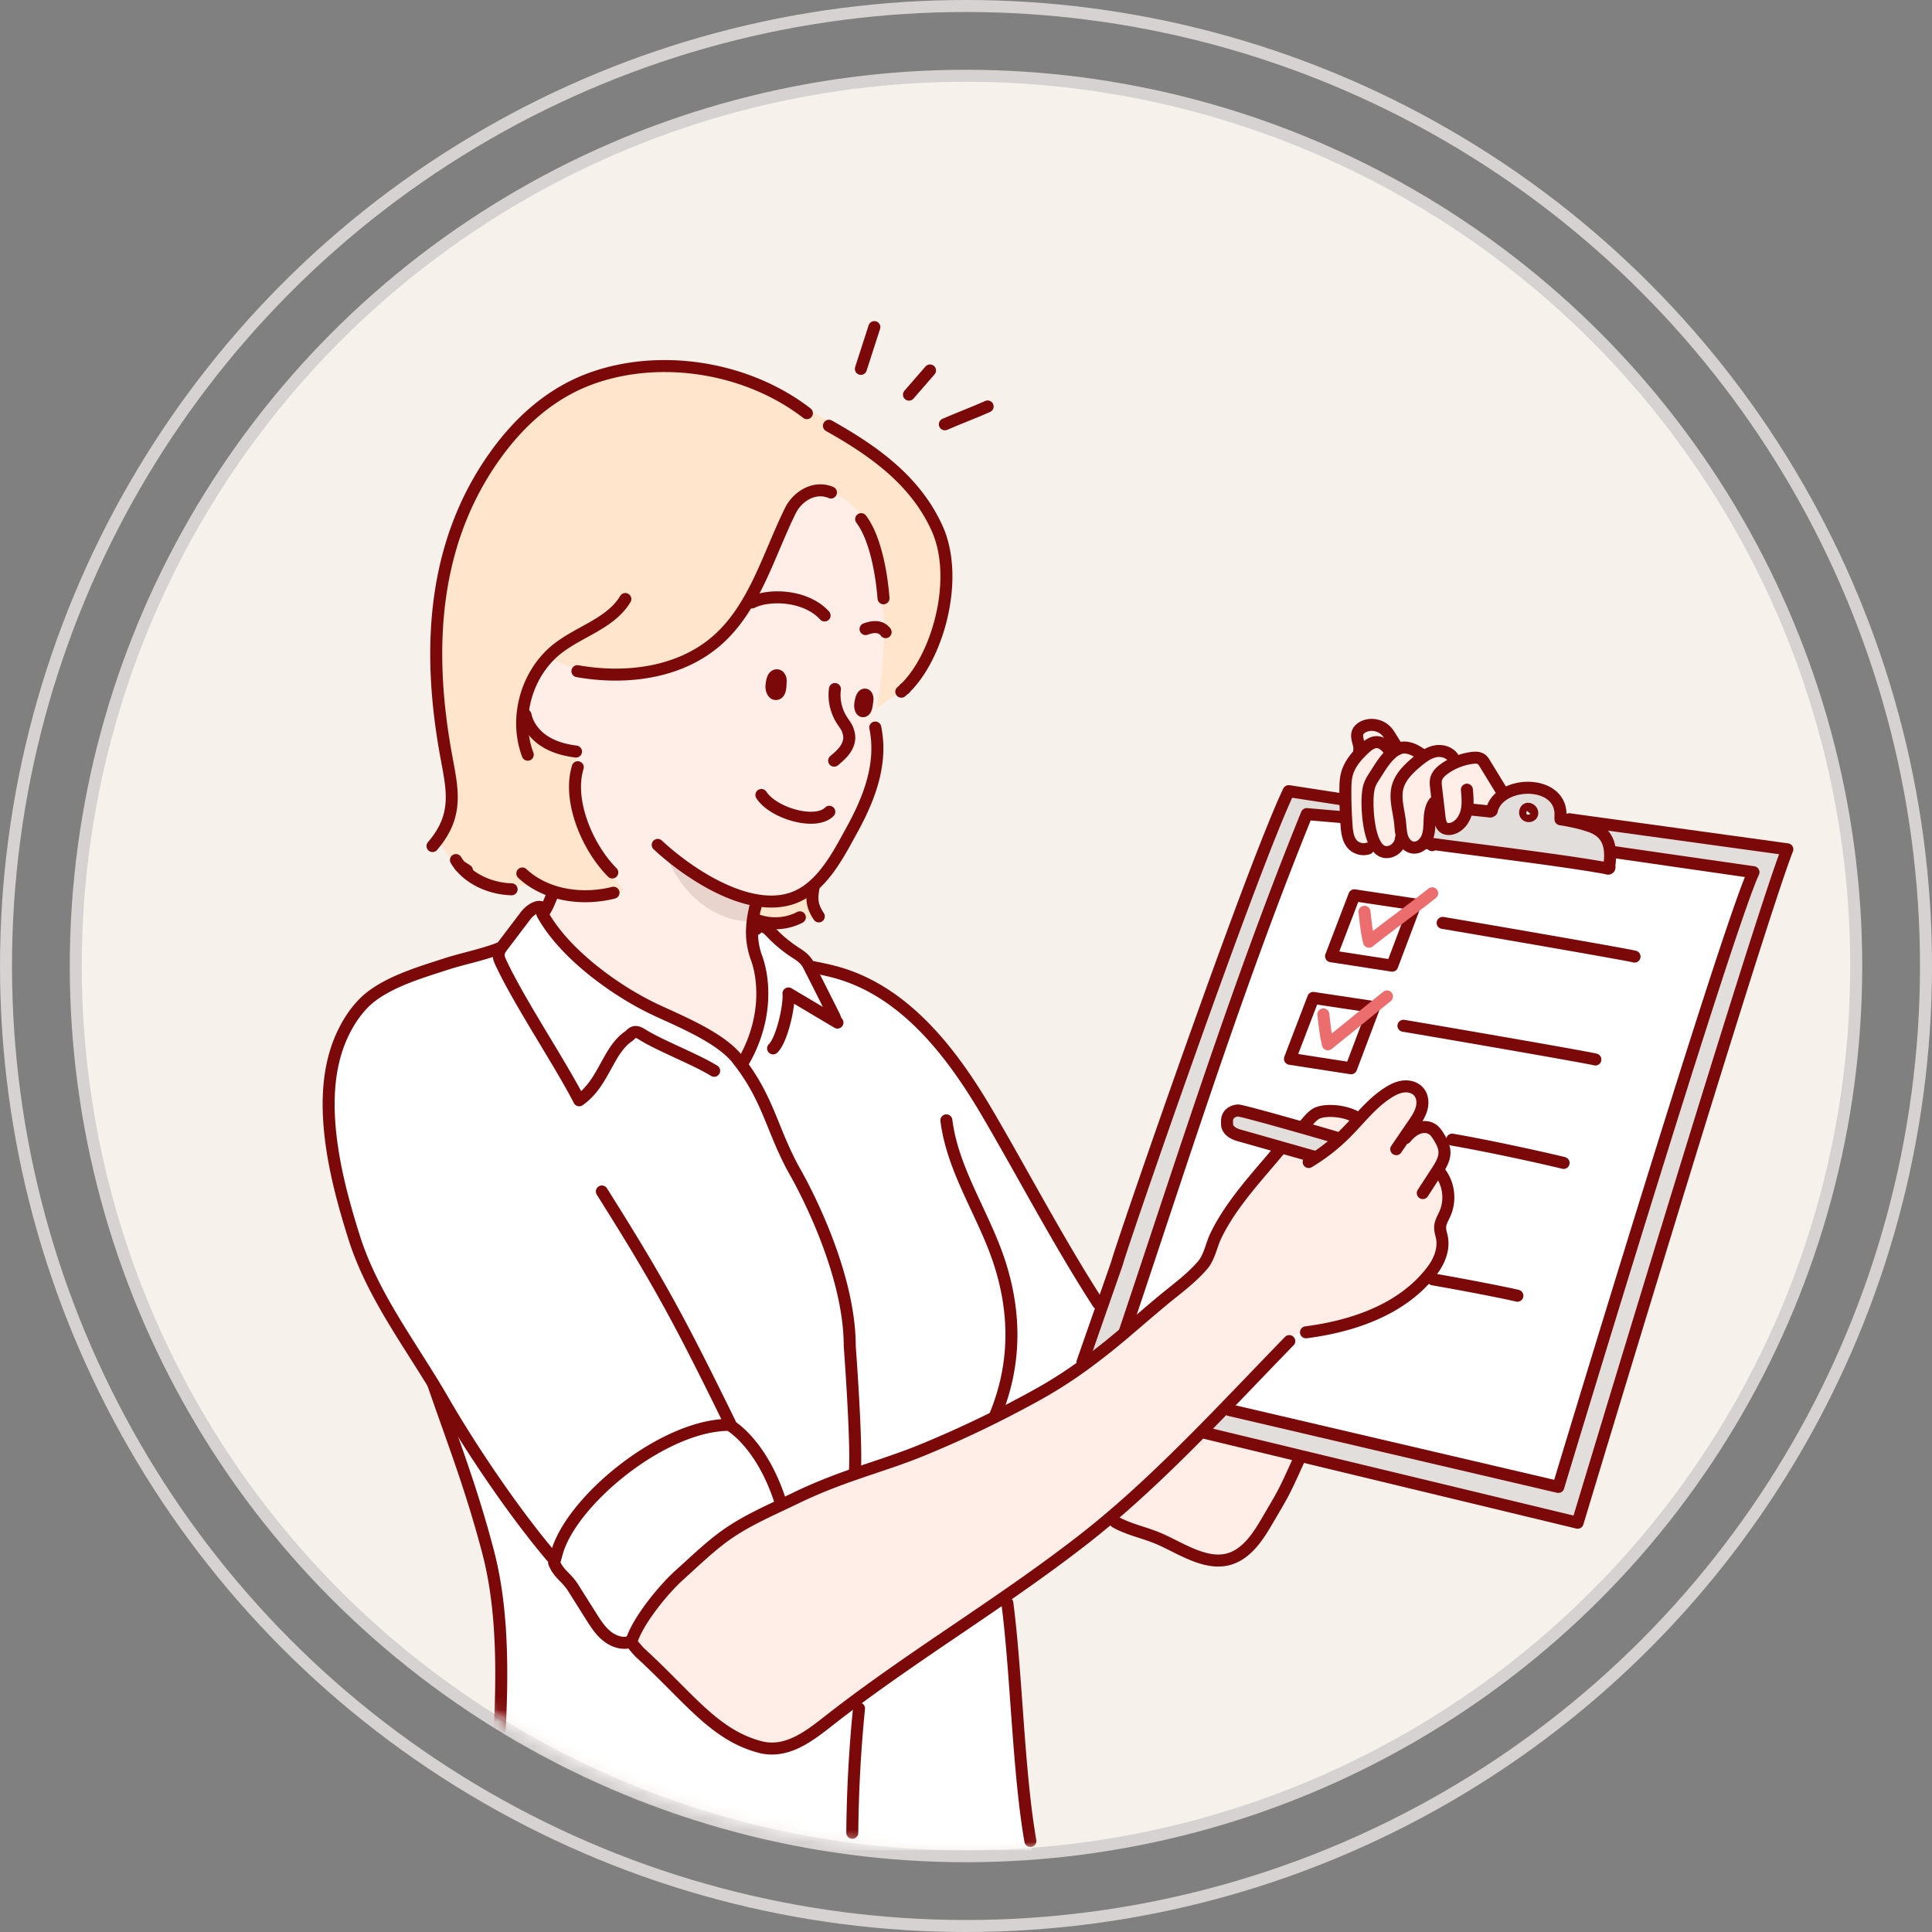 <svg width="161" height="161" fill="none" xmlns="http://www.w3.org/2000/svg"><rect width="100%" height="100%" fill="#808080" stroke="none"/><circle cx="80.5" cy="80.5" r="74.185" fill="#F6F1EB" stroke="#D6D2D1"/><mask id="a" style="mask-type:alpha" maskUnits="userSpaceOnUse" x="6" y="6" width="149" height="149"><circle cx="80.5" cy="80.5" r="73.685" fill="#D9D9D9"/></mask><g mask="url(#a)"><path d="M125.034 66.412c1.616-1.362 5.186-.953 5.003 1.647l.003.213c.236.037.47.078.702.124a12.6 12.6 0 011.8.469c1.137.398 1.565 1.174 1.627 2.154.022.333 0 .69-.049 1.064-.013.106.054.25-.065.3-.058.024-.249-.046-.315-.057-.217-.04-.435-.076-.652-.112-.487-.082-.974-.16-1.463-.233-1.121-.171-2.246-.33-3.372-.484-2.356-.323-4.716-.624-7.075-.932-.661-.087-1.32-.173-1.979-.263l-.355-.317c.023-.04.044-.082.064-.126.207-.468.205-1 .226-1.512.015-.365.05-.744.178-1.082l.442.064.12-.013.089.77c.04.337.106.718.391.902.199.128.458.12.683.053.598-.183 1.008-.761 1.164-1.367.022-.084.04-.17.053-.254l.171.027c.59.06 1.179.122 1.769.184l.118-.062a2.09 2.09 0 01.723-1.155l-.001-.002zm2.604 1.5c.044-.048.064-.12.051-.219-.04-.274-.482-.462-.58-.09-.106.4.346.521.529.31z" fill="#E2DEDC"/><path d="M130.765 68.269l4.277.59 13.901 1.915c-2.428 6.167-17.474 56.119-17.474 56.119l-23.133-5.575-7.946-1.915-.179-.176c.427-.433.853-.867 1.277-1.302l.674-.694.279.27 27.418 6.41s13.982-46.308 16.263-51.227l-11.674-1.685-.28.019c-.063-.98-.49-1.756-1.627-2.155a12.565 12.565 0 00-1.8-.469l.024-.125z" fill="#E2DEDC"/><path d="M122.253 67.418a3.116 3.116 0 01-.053.255c-.156.605-.566 1.184-1.164 1.367-.225.067-.485.074-.684-.053-.285-.185-.352-.565-.391-.902l-.089-.77c-.064-.55-.127-1.1-.193-1.65-.031-.264-.061-.538.017-.792.104-.34.383-.597.672-.803a5.135 5.135 0 012.291-.907c.289-.038.612-.042.835.145.096.08.163.188.227.296l1.074 1.752-.057.036c.188.305.294.661.296 1.02-.357.3-.618.686-.723 1.155l-.118.063a530.14 530.14 0 00-1.769-.185l-.171-.027zm-13.509 43.429a18.94 18.94 0 00-1.391.762l.087.149c-1.164 1.195-2.342 2.426-3.537 3.669-.577.6-1.157 1.202-1.741 1.805l-.674.694c-.423.435-.849.868-1.277 1.301-2.498 2.531-5.063 5.015-7.702 7.251-.7.594-1.406 1.17-2.116 1.725-2.066 1.615-4.19 3.143-6.339 4.636-4.902 3.405-9.925 6.627-14.638 10.285-1.75 1.358-3.733 3.098-6.133 2.445-3.795-1.033-5.874-4.109-9.893-7.796-.245-.225-.666-.753-.882-1.005l.175-.175c.602-1.686 2.627-4.17 3.962-5.367 1.305-1.17 2.598-2.443 4.041-3.435 1.368-.941 2.872-1.649 4.37-2.356.385-.181.769-.363 1.15-.548 1.887-.916 3.557-1.543 5.15-2.094 1.922-.667 3.735-1.22 5.688-2.034a90.683 90.683 0 009.672-4.683 36.997 36.997 0 003.644-2.354 57.14 57.14 0 003.303-2.607l.042-.036c1.05-.887 2.085-1.791 3.142-2.67 1.162-.967 2.383-1.827 3.372-2.981.571-.664.715-1.643 1.091-2.43.418-.872.931-1.696 1.489-2.485 1.151-1.628 2.497-3.104 3.772-4.634l.087-.302 2.804.796.004.207a15.803 15.803 0 002.629-2.103c.396-.393.774-.81 1.157-1.223.75-.816 1.511-1.62 2.444-2.21.391-.246.817-.456 1.275-.504.46-.05.957.087 1.258.435.327.377.37.936.236 1.414-.133.48-.418.9-.699 1.312-.246.358-.489.716-.734 1.075l.097.065c.277-.333.603-.64 1.004-.805.4-.166.887-.168 1.243.077.223.153.377.385.519.616.237.386.461.803.477 1.258.023.596-.316 1.14-.641 1.641l.297.111c.714.95.871 2.287.398 3.376-.163.375-.398.736-.413 1.144-.012.298.095.586.151.878.177.938-.196 1.909-.765 2.676-2.452 3.307-6.664 4.71-10.566 5.212l-.088-.18-.001.002z" fill="#FEEEE7"/><path d="M119.68 65.665l.193 1.648-.12.014-.442-.064c-.127.337-.163.717-.178 1.081-.021.513-.019 1.044-.226 1.513a1.616 1.616 0 01-.233.363c-.251.286-.609.472-.974.403a.916.916 0 01-.351-.15 1.384 1.384 0 01-.466-.621l-.027-.073c-.134-.396-.138-.82-.183-1.235-.11-.995-.462-2.008-.198-2.974.232-.845.898-1.493 1.568-2.06a6.87 6.87 0 01.613-.471c.304-.206.631-.369.989-.434.612-.11 1.336.158 1.544.743l-.113.092.004.005.077.16a5.13 5.13 0 00-.789.464c-.289.206-.568.462-.673.802-.077.255-.047.529-.016.793h.001z" fill="#FEEEE7"/><path d="M117.862 75.592l-1.843 4.881-5.095-.787.651-1.703 1.291-3.373 5.079.763-.083.219z" fill="#fff"/><path d="M116.743 69.869c-.021.272-.14.531-.322.734a1.239 1.239 0 01-.524.349c-.495.165-.869-.015-1.15-.39-.748-.995-.829-3.365-.774-4.188.07-1.063.275-1.228.838-2.128.295-.474.693-1.073 1.161-1.482a2.15 2.15 0 01.5-.337v-.001c.2-.095.409-.144.624-.13.567.035 1.074.353 1.527.695l.034.049a6.719 6.719 0 00-.613.472c-.671.566-1.337 1.215-1.568 2.059-.265.966.088 1.98.198 2.974.045.415.049.84.183 1.235.008.025.018.05.027.073l-.141.015z" fill="#FEEEE7"/><path d="M116.884 69.853c.097.244.255.473.466.62l-.016.032-.831.137-.081-.04c.182-.203.301-.462.322-.735l.14-.014zm-4.762-3.171a28.708 28.708 0 01-.006-.83c.003-.463.013-.93.137-1.376.16-.58.496-1.084.9-1.536.166-.186.344-.363.524-.533.308-.29.677-.584 1.1-.56.484.029.836.456 1.122.847l.073.07c-.468.409-.866 1.008-1.161 1.481-.563.9-.768 1.066-.838 2.129-.055.822.026 3.194.774 4.188l-.039.032-.887.161v-.001a1.28 1.28 0 01-1.049-.319c-.433-.407-.515-1.055-.557-1.647-.017-.23-.031-.462-.043-.693l-.01-.175c-.02-.412-.034-.824-.04-1.238z" fill="#FEEEE7"/><path d="M114.487 83.92l.03.003-1.926 5.1-5.095-.788.651-1.702 1.292-3.373 5.048.76z" fill="#fff"/><path d="M117.861 75.592l.083-.218-5.079-.764-1.291 3.373-.651 1.703 5.095.787 1.843-4.881zm-3.373 8.329l-5.049-.76-1.292 3.373-.651 1.703 5.095.787 1.926-5.1-.029-.004zm-.668-13.166c.296-.053.592-.107.887-.162l.04-.031c.281.374.655.555 1.15.39.201-.069.381-.19.524-.35l.081.04c.277-.044.553-.09.83-.137l.017-.03a.91.91 0 00.351.15c.365.069.723-.117.974-.403l.014.01.51.07c.659.09 1.318.176 1.979.263 2.359.308 4.719.609 7.075.931 1.126.155 2.25.314 3.372.484.489.075.975.152 1.462.233.217.037.436.073.653.113.065.01.256.08.315.056.119-.05.051-.193.065-.3.049-.373.07-.73.049-1.063l.281-.02 11.673 1.686c-2.281 4.918-16.262 51.227-16.262 51.227l-27.419-6.41-.279-.27c.583-.603 1.164-1.205 1.74-1.804 1.195-1.243 2.374-2.474 3.538-3.67l-.088-.149c.453-.274.917-.527 1.392-.761l.088.18c3.903-.503 8.115-1.906 10.566-5.212.57-.768.943-1.738.765-2.676-.056-.293-.163-.58-.151-.879.015-.408.25-.768.413-1.144a3.446 3.446 0 00-.398-3.375l-.297-.111c.326-.502.665-1.046.641-1.642-.016-.454-.239-.871-.477-1.258-.141-.23-.296-.462-.518-.615-.357-.246-.844-.243-1.244-.078-.4.166-.727.472-1.004.806l-.096-.065c.244-.36.488-.717.733-1.075.281-.412.566-.832.699-1.313.134-.478.091-1.036-.236-1.413-.301-.349-.798-.484-1.257-.435-.459.048-.885.257-1.276.504-.933.59-1.694 1.393-2.444 2.21l-.064-.06c-.74-.474-1.84-.68-2.716-.598a2.351 2.351 0 00-.69.159c-.423.178-.848.762-1.163 1.096l-.038.136c-2.288-.652-5.213-1.463-5.42-1.45-.338.024-.684.194-.828.5-.085.18-.092.39-.073.589 0 0-.118.647.945.97l3.453.98-.087.303c-1.275 1.529-2.621 3.006-3.772 4.634A17.257 17.257 0 00101.31 103c-.377.788-.521 1.767-1.092 2.431-.99 1.154-2.21 2.013-3.372 2.981-1.057.878-2.092 1.783-3.142 2.669l-.007-.008.22-.656c4.78-14.254 9.322-28.637 14.982-42.573l3.038.26.234-.008c.013.23.027.462.044.693.042.592.125 1.24.557 1.647a1.28 1.28 0 001.049.319v.001l-.001-.001z" fill="#fff"/><path d="M116.472 62.426a2.156 2.156 0 00-.5.337l-.073-.07c-.286-.391-.638-.818-1.122-.847-.423-.024-.792.27-1.1.56-.18.17-.358.347-.524.533l-.038-.035v-1.105l.057-.015c-.069-.265-.125-.528-.02-.774.081-.191.251-.332.434-.43.636-.337 1.492-.162 1.97.376.127.142.229.305.329.467l.463.743.06-.013c.019.09.04.182.064.272v.002zm-3.286 30.77l.064.06c-.382.412-.761.83-1.157 1.222-.17.17-.345.337-.525.498l-.26-.194c-.122-.043-1.302-.388-2.728-.793l.038-.136c.315-.334.74-.917 1.163-1.096.218-.092.454-.136.69-.159.876-.082 1.975.124 2.716.598h-.001z" fill="#FEEEE7"/><path d="M93.662 111.117a56.798 56.798 0 01-3.303 2.607l-.154-.209 1.671-4.783.037-.105 1.175-3.363c.266-1.162 11.145-32.715 14.302-39.335l4.285.659.447.094c.005.413.018.826.039 1.238l.01.175-.235.008-3.037-.26c-5.661 13.936-10.203 28.319-14.983 42.573l-.22.656.007.008-.042.037zm17.648-16.335l.26.194a15.747 15.747 0 01-2.104 1.606l-.003-.208-2.804-.795v-.002l-3.454-.98c-1.062-.323-.944-.97-.944-.97-.019-.199-.012-.407.073-.588.144-.306.489-.477.827-.5.208-.013 3.132.797 5.421 1.45 1.425.405 2.605.75 2.727.792h.001z" fill="#E2DEDC"/><path d="M100.389 119.403l7.947 1.916-.06.245c-1.362 2.996-1.226 2.709-2.82 5.419-.765 1.301-1.75 2.664-3.224 2.987-1.951.429-4.043-1.081-5.775-1.796-1.158-.478-2.398-.717-3.504-1.336l-.047.051a4.981 4.981 0 01-.398-.411c2.638-2.237 5.203-4.72 7.702-7.251l.179.176z" fill="#FEEEE7"/><path d="M62.26 87.906c1.734-3.385 1.362-6.516.792-8.062a6.22 6.22 0 01-.38-2.434l.358.014c.094-.164.293-.231.486-.213.06.007.12.02.175.042.232.089.406.28.578.459.504.527 1.06 1.006 1.657 1.428.474.333.914.55 1.244.97.388.126.752.323 1.067.58.562.113 1.12.239 1.666.4 5.567 1.63 9.422 6.634 12.358 11.633 2.935 5 5.996 10.856 9.252 15.882l.364.126-1.672 4.783.154.209a37.011 37.011 0 01-3.644 2.353 90.875 90.875 0 01-9.672 4.684c-1.953.813-3.766 1.366-5.689 2.033l-.107-.309c.145-2.612-.436-10.302-.436-10.302 0-6.82-4.671-14.727-4.671-14.727-1.81-3.32-2.075-5.735-4.47-8.907l.479-.7.11.057h.002z" fill="#fff"/><path d="M62.949 75.57c.002-.003.001-.004.001-.007.015-.11.037-.218.065-.325l.035-.216c1.041.177 2.06.148 2.996-.178.393-.136.76-.323 1.102-.552.184-.121.36-.254.53-.397l.131.01c-.193 1.004-.157 1.548.373 2.384-.567.263-1.227.375-1.835.529l-.051-.206a4.42 4.42 0 01-1.674.328l.001.1a8.972 8.972 0 01-1.908-.207 9.535 9.535 0 01.235-1.264l-.001.001z" fill="#FFE5CC"/><path d="M62.707 76.7c-.604.278-5.106-.069-7.266-5.578l.026-.129c1.953 1.674 4.847 3.564 7.586 4.03l-.035.215c-.029.107-.05.216-.065.325 0 .003 0 .004-.002.007a9.63 9.63 0 00-.218 1.134l-.026-.003z" fill="#E8D4CD"/><path d="M73.056 58.97c-.164.932-.31 1.891-.023 2.786l.061-.004c.183 2.655-.875 5.183-2.113 7.436-.848 1.54-1.838 3.48-3.302 4.708a5.72 5.72 0 01-.529.396 4.85 4.85 0 01-1.103.553c-.936.325-1.954.354-2.995.178-2.739-.465-5.632-2.355-7.585-4.03l-.026.13c2.16 5.508 6.661 5.855 7.265 5.578l.026.003a7.48 7.48 0 00-.06.708 6.22 6.22 0 00.38 2.433c.57 1.547.943 4.677-.79 8.062l-.112-.057-.479.7a7.29 7.29 0 00-.112-.15c-1.408-1.901-4.827-3.26-6.967-4.27-3.369-1.59-7.6-4.696-9.389-7.96l.023-.027a3.07 3.07 0 00.224-.322c.265-.433.403-.881.682-1.494l.012-.034c1.144.363 2.388.469 3.6.344l.005.041c.203.163.487.197.743.15.258-.047.495-.163.729-.28l.77-.383a17.407 17.407 0 01-1.494-2.038c-1.797-2.146-3.118-5.6-2.362-8.144l-.053-.015c-.033-.446-.064-.891-.096-1.339-.912-.114-1.822-.36-2.597-.854a3.826 3.826 0 01-1.213-1.224l-.114.092c-.2-.244-.38-.504-.537-.778.102-1.902.88-3.777 2.203-5.146a5.98 5.98 0 002.47.997l-.037.223c4.003.707 8.447.147 11.523-2.505 3.187-2.745 4.323-7.098 6.179-10.87.573-1.164 1.976-2.112 3.385-1.52l.075-.11c.524.353 1.066.686 1.555 1.085.647.527 1.217 1.203 1.406 2.016l-.03.016c.845 1.648 1.242 4.086 1.374 5.808l-.277.118c.27.667.3 1.412.307 2.136v.404a36.17 36.17 0 01-.542 6.111l-.06.342zm-.773-.627c.037-.248-.08-.548-.301-.434-.182.093-.25.496-.285.696a1.23 1.23 0 00-.015.205c.002.209.087.523.304.444.24-.085.263-.688.297-.912zm-7.225-1.574c.022-.28-.17-.605-.457-.456-.236.12-.28.578-.307.806-.007.06-.005.14.004.229.026.233.175.577.461.469.314-.118.278-.794.299-1.048z" fill="#FEEEE7"/><path d="M65.004 125.32c.017.04.035.078.054.117-1.499.707-3.003 1.415-4.37 2.356-1.444.992-2.737 2.265-4.042 3.435-1.334 1.197-3.36 3.681-3.962 5.367l-.175.175-.266.118c-.651.08-1.302-.218-1.792-.654-.49-.433-.846-.996-1.195-1.55l-1.508-2.392c-.544-.862-1.193-1.117-1.568-2.065l.103-.367.058-.206.076-.273c1.206-4.302 8.746-10.565 14.254-10.643l.1-.001s2.727 1.482 4.31 6.546l-.078.036v.001z" fill="#fff"/><path d="M51.222 74.546c-.233.116-.47.233-.729.28-.256.046-.54.012-.743-.15l-.004-.041c-1.212.125-2.456.019-3.601-.345a7.225 7.225 0 01-1.465-.648 7.833 7.833 0 01-2.184.174l-.012.286c-1.522-.075-3.147-.737-4.13-1.928v-.002a5.31 5.31 0 01-.861-.69c-.26-.267-.697-.947-.99-1.56 1.774-2.467 1.086-4.573.579-7.508-1.464-8.453-1.003-17.083 4.067-24.292 2.119-3.013 4.848-5.468 8.375-6.675 5.424-1.856 11.956-.911 16.743 2.281l.112-.172 3.585 2.072c.482.28 1 .598 1.217 1.102 2.883 1.831 5.433 4.047 6.902 7.273 1.92 4.218.06 10.754-2.675 13.374l-.004.003-1.439 1.005a9.34 9.34 0 01-.907.583l.06-.342a36.17 36.17 0 00.541-6.515c-.005-.724-.037-1.47-.307-2.137l.277-.117c-.132-1.722-.529-4.16-1.374-5.808l.03-.016c-.189-.814-.758-1.489-1.406-2.016-.489-.4-1.03-.732-1.554-1.086l-.076.11c-1.408-.591-2.812.357-3.385 1.52-1.855 3.772-2.992 8.125-6.178 10.87-3.077 2.652-7.52 3.212-11.524 2.506l.037-.223a5.98 5.98 0 01-2.47-.997c-1.322 1.369-2.1 3.244-2.202 5.146.157.274.337.534.537.778l.114-.093c.297.493.725.913 1.213 1.225.774.495 1.684.74 2.596.854l.096 1.339.053.015c-.755 2.543.565 5.997 2.363 8.143.447.715.947 1.397 1.493 2.04l-.77.382z" fill="#FFE5CC"/><path d="M46.281 129.86l-.103.367c.376.948 1.024 1.203 1.568 2.065.504.797 1.005 1.594 1.509 2.392.348.554.705 1.117 1.194 1.55.49.436 1.141.734 1.793.654l.265-.118c.216.252.638.779.882 1.004 4.02 3.688 6.099 6.764 9.893 7.797 2.4.653 4.383-1.088 6.134-2.446 4.713-3.657 9.736-6.879 14.638-10.285l.17.243c-.012.225-.002.451.03.674l-.282.035c.74 5.809.893 13.906 1.893 19.624l.022-.002c.013.248.047.495.104.736l-.153.036H40.957l-.064-.037c.884-10.022 1.523-18.228-.226-24.861-1.4-5.301-2.765-8.758-4.56-13.937l.012-.008c.276.45.546.903.808 1.357l.198.341c2.392 4.098 5.887 9.224 8.887 12.743l.27.076z" fill="#fff"/><path d="M60.77 118.737c-.033 0-.066 0-.1.002-5.508.077-13.048 6.34-14.254 10.643l-.076.272-.059.206-.268-.076c-3-3.519-6.497-8.645-8.888-12.742-.066-.116-.133-.23-.198-.342a59.402 59.402 0 00-.807-1.357c-2.415-3.96-5.213-7.791-6.614-12.243-.841-2.668-1.583-5.386-1.928-8.168-.355-2.874-.302-5.936.915-8.617.592-1.3 1.46-2.58 2.635-3.415 1.735-1.234 4.001-1.897 6.008-2.55 1.322-.431 2.715-.702 4.03-1.162.124.092.26.168.403.225a1.16 1.16 0 01.209-.437c.036-.054.076-.105.115-.157l1.888-2.487c.236-.31.61-.633.962-.728l.436.024c.061.03.118.073.171.132l.1.06a3.041 3.041 0 01-.224.322l-.023.027c1.787 3.264 6.02 6.37 9.388 7.96 2.14 1.01 5.558 2.368 6.967 4.27.038.05.076.1.112.15 2.396 3.172 2.66 5.587 4.47 8.907 0 0 4.672 7.906 4.672 14.726 0 0 .58 7.691.435 10.303l.108.309c-1.593.55-3.263 1.178-5.15 2.094-.38.185-.765.367-1.149.548a3.28 3.28 0 01-.054-.117l.077-.036c-1.582-5.065-4.31-6.546-4.31-6.546h.001z" fill="#fff"/><path d="M64.298 57.346c.025.234.175.578.46.47.314-.118.279-.795.3-1.049.02-.28-.171-.604-.458-.455-.236.12-.28.578-.307.805a1.13 1.13 0 00.004.23h0zm7.384 1.464c.001.208.087.523.303.444.24-.085.264-.688.298-.912.036-.248-.08-.548-.301-.434-.182.093-.25.496-.285.697a1.23 1.23 0 00-.015.204h0zm-9.024-8.606c1.475-.733 4.515-.611 6.058 1.086m.862 6.13c-.125.935.11 1.914.644 2.692.292.426.437.61.53 1.117.08.429-.074.875-.322 1.233-.248.359-.585.645-.918.927m-6.062 2.86c.965 1.51 4.501 2.565 5.659 1.4" stroke="#7C0909" stroke-linecap="round" stroke-linejoin="round"/><path d="M54.81 70.407c.204.19.424.387.656.586 1.953 1.674 4.847 3.564 7.585 4.03 1.04.176 2.06.147 2.995-.178.394-.137.76-.324 1.103-.553.184-.121.36-.254.53-.397 1.463-1.228 2.453-3.167 3.301-4.708 1.239-2.253 2.297-4.78 2.113-7.435a8.327 8.327 0 00-.154-1.126m-.81-8.203c.598-.221 1.153-.25 1.527.092a.93.93 0 01.147.163m-2.039-9.416c.178.233.339.498.488.788.846 1.647 1.243 4.086 1.374 5.807m1.775 7.523a6.084 6.084 0 01-.292.262" stroke="#7C0909" stroke-linecap="round" stroke-linejoin="round"/><path d="M69.078 35.481c.712.4 1.415.813 2.1 1.248 2.882 1.832 5.433 4.047 6.902 7.273 1.92 4.218.06 10.755-2.675 13.374M52.11 49.92c-1.208 2.013-3.772 2.677-5.626 4.115-.27.209-.523.438-.757.682-1.322 1.369-2.1 3.244-2.203 5.146a7.516 7.516 0 00.455 3.03" stroke="#7C0909" stroke-linecap="round" stroke-linejoin="round"/><path d="M43.797 59.59c.068.34.2.662.378.957a3.83 3.83 0 001.213 1.225c.775.495 1.685.74 2.596.854a.067.067 0 00.017.003m4.507 74.14c.216.252.637.779.882 1.004 4.019 3.688 6.098 6.763 9.893 7.797 2.4.653 4.382-1.088 6.133-2.446 4.713-3.658 9.736-6.879 14.638-10.285 2.149-1.492 4.273-3.02 6.339-4.635a70.362 70.362 0 002.116-1.725c2.638-2.237 5.204-4.721 7.702-7.252.428-.432.854-.866 1.277-1.301l.674-.694 1.741-1.804c1.194-1.243 2.373-2.474 3.537-3.67M41.76 78.964c-.195.08-.394.155-.594.224-1.314.46-2.707.73-4.03 1.162-2.007.653-4.273 1.316-6.008 2.55-1.175.835-2.043 2.116-2.635 3.415-1.217 2.681-1.27 5.743-.915 8.618.345 2.781 1.087 5.499 1.928 8.167 1.4 4.452 4.2 8.283 6.614 12.243.275.45.545.903.807 1.357.065.112.132.226.198.342 2.392 4.097 5.887 9.223 8.888 12.743m.119-55.46c-.279.612-.417 1.061-.682 1.494a3.04 3.04 0 01-.223.322m22.269 4.402c.247.048.494.096.74.147.561.114 1.118.24 1.665.4 5.567 1.631 9.422 6.635 12.358 11.634 2.935 5 5.996 10.856 9.252 15.883" stroke="#7C0909" stroke-linecap="round" stroke-linejoin="round"/><path d="M36.043 70.504a8.61 8.61 0 00.459-.581c1.773-2.468 1.085-4.573.578-7.508-1.464-8.453-1.003-17.083 4.066-24.292 2.12-3.013 4.849-5.468 8.375-6.675 5.425-1.856 11.957-.911 16.744 2.281.333.224.66.457.976.702M48.148 63.935c-.004.015-.01.032-.013.047-.755 2.543.565 5.997 2.363 8.143.17.206.348.398.527.58m-12.673-.531c.982 1.191 2.607 1.853 4.129 1.928.05.004.102.005.152.006m-4.637-2.436c.106.176.225.343.355.502m5.176.615a6.3 6.3 0 001.15.853c.46.27.952.486 1.465.649 1.144.363 2.388.469 3.601.344a9.42 9.42 0 001.382-.241" stroke="#7C0909" stroke-linecap="round" stroke-linejoin="round"/><path d="M69.245 41.042c-1.408-.591-2.812.356-3.385 1.52-1.855 3.772-2.992 8.125-6.178 10.87-3.077 2.652-7.521 3.212-11.524 2.506a.436.436 0 01-.04-.007M68.184 76.29c.014.025.03.05.048.076m-.422-2.462c-.193 1.004-.157 1.548.373 2.384m-5.113.377a4.406 4.406 0 001.551.274 4.418 4.418 0 002.033-.496m33.737 42.96l7.946 1.916 23.133 5.574s15.046-49.952 17.474-56.118l-13.901-1.916-4.277-.59m-18.878-1.649l-.213-.034-4.285-.658c-3.158 6.62-14.037 38.173-14.302 39.335l-1.175 3.363-.037.105-1.67 4.783" stroke="#7C0909" stroke-linecap="round" stroke-linejoin="round"/><path d="M130.038 68.272c.236.036.471.077.703.123.626.12 1.234.272 1.8.47 1.137.398 1.564 1.173 1.627 2.154.021.333 0 .69-.049 1.064-.014.106.054.25-.065.3-.059.024-.25-.047-.315-.057-.217-.04-.436-.076-.653-.113a120.11 120.11 0 00-1.462-.233 231.59 231.59 0 00-3.372-.484c-2.356-.322-4.716-.623-7.075-.931-.661-.087-1.32-.174-1.979-.263l-.51-.069m3.736-2.789c.59.061 1.179.122 1.769.185" stroke="#7C0909" stroke-linecap="round" stroke-linejoin="round"/><path d="M102.441 117.501l27.419 6.41s13.981-46.308 16.263-51.227L134.449 71m-22.514-2.898l-3.037-.26c-5.661 13.936-10.203 28.319-14.983 42.573l-.22.656m36.341-43.012c.183-2.6-3.387-3.01-5.002-1.647-.357.3-.618.686-.723 1.155m.868-1.582l-.386-.63-1.073-1.753a1.13 1.13 0 00-.228-.296c-.223-.187-.546-.183-.835-.145a5.132 5.132 0 00-2.291.907c-.289.206-.568.462-.672.803-.078.254-.048.528-.017.793l.193 1.648.09.771c.039.337.105.717.39.902.199.127.459.12.684.053.598-.183 1.007-.762 1.164-1.367.021-.084.039-.17.053-.255.088-.527.039-1.073-.009-1.609" stroke="#7C0909" stroke-linecap="round" stroke-linejoin="round"/><path d="M121.189 63.348c-.208-.585-.932-.853-1.544-.743-.358.065-.685.228-.989.434a6.86 6.86 0 00-.613.471c-.67.567-1.336 1.215-1.568 2.06-.264.966.088 1.979.198 2.974.045.415.049.839.183 1.235l.027.073c.097.244.255.473.466.62a.916.916 0 00.351.151c.365.07.723-.117.974-.403a1.59 1.59 0 00.233-.363c.207-.469.205-1 .226-1.513.015-.364.05-.744.178-1.081a1.58 1.58 0 01.205-.385" stroke="#7C0909" stroke-linecap="round" stroke-linejoin="round"/><path d="M116.472 62.426a2.135 2.135 0 00-.5.337c-.468.409-.866 1.008-1.161 1.482-.563.9-.768 1.065-.838 2.128-.055.822.026 3.194.774 4.188.281.375.656.555 1.15.39a1.24 1.24 0 00.524-.349c.182-.203.301-.462.322-.734m1.88-6.877c-.453-.342-.959-.66-1.526-.695a1.253 1.253 0 00-.624.13" stroke="#7C0909" stroke-linecap="round" stroke-linejoin="round"/><path d="M115.897 62.693c-.286-.391-.638-.819-1.122-.847-.423-.024-.792.27-1.1.56-.18.17-.358.347-.524.533-.404.453-.74.957-.9 1.536-.124.446-.134.913-.137 1.375-.002.278 0 .555.007.831.005.413.018.826.039 1.238l.01.175c.012.23.026.462.043.693.042.592.125 1.24.557 1.647a1.28 1.28 0 001.232.275" stroke="#7C0909" stroke-linecap="round" stroke-linejoin="round"/><path d="M113.263 62.576c.056-.259-.023-.528-.091-.793-.069-.265-.125-.528-.02-.774.081-.191.251-.332.434-.43.636-.337 1.492-.162 1.97.376a3.2 3.2 0 01.329.468l.463.742M50.156 99.29c4.851 7.695 6.573 10.935 10.695 19.344m2.1-43.071c.025-.099.05-.196.078-.295M61.922 88.52c.12-.206.233-.41.337-.614 1.734-3.385 1.361-6.515.791-8.062a6.22 6.22 0 01-.38-2.433 7.53 7.53 0 01.06-.708 9.67 9.67 0 01.218-1.134m15.917 17.795c.537 4.264 3.202 7.939 4.489 12.038 1.318 4.199 1.276 8.351-.373 12.43m28.327-23.051c-.123-.043-1.303-.387-2.728-.793-2.288-.652-5.213-1.462-5.421-1.449-.337.023-.683.194-.827.5-.086.18-.092.39-.073.589 0 0-.118.646.944.969l3.454.98v.002l2.804.795m-.406.461a15.747 15.747 0 003.038-2.358c.397-.393.775-.809 1.157-1.223.75-.816 1.512-1.62 2.445-2.21.39-.246.816-.455 1.275-.504.46-.049.956.087 1.257.436.327.377.371.935.236 1.413-.132.48-.417.9-.698 1.313-.246.358-.49.716-.734 1.075l-.675.988m.773-.923c.277-.334.603-.64 1.004-.805.4-.166.887-.169 1.244.077.222.153.377.385.518.615.238.387.461.804.478 1.258.023.597-.316 1.14-.642 1.642-.388.598-.777 1.195-1.165 1.795m1.461-1.684c.714.95.871 2.286.398 3.375-.163.375-.398.736-.413 1.144-.012.298.095.586.151.878.178.938-.196 1.909-.765 2.676-2.452 3.307-6.664 4.71-10.566 5.213" stroke="#7C0909" stroke-linecap="round" stroke-linejoin="round"/><path d="M108.619 93.852c.315-.335.74-.918 1.163-1.097.218-.092.454-.135.69-.158.876-.083 1.975.123 2.716.598m-20.235 33.642c1.105.619 2.346.858 3.504 1.336 1.732.715 3.824 2.225 5.775 1.797 1.474-.324 2.459-1.687 3.224-2.988 1.594-2.71 1.458-2.422 2.82-5.419m-72.171-6.213c1.795 5.18 3.16 8.637 4.56 13.937 1.75 6.633 1.11 14.839.226 24.861m43.054-20.56l.026.202c.74 5.809.893 13.906 1.893 19.624M61.559 88.399c.038.05.076.099.112.149 2.396 3.172 2.66 5.588 4.47 8.908 0 0 4.671 7.906 4.671 14.726 0 0 .58 7.69.436 10.303M45.35 75.76a.576.576 0 00-.17-.132.597.597 0 00-.437-.025c-.351.095-.725.418-.961.728l-1.888 2.488c-.04.051-.08.103-.116.157a1.153 1.153 0 00-.22.49c-.037.273.08.539.198.787 1.547 3.308 4.835 8.193 6.512 11.438 2.047-1.426 2.366-4.122 4.088-5.314.184-.127.32-.341.54-.373.224-.032.437.093.628.21 1.526.95 4.463 2.07 5.989 3.018" stroke="#7C0909" stroke-linecap="round" stroke-linejoin="round"/><path d="M45.203 76.168c1.788 3.264 6.02 6.37 9.388 7.96 2.14 1.01 5.559 2.368 6.967 4.27m2.866-1.033c.736-.69 1.378-3.573 1.283-4.578l4.082 2.428c-.109-.064-.219-.434-.277-.551l-.34-.675a475.879 475.879 0 00-1.784-3.534 2.091 2.091 0 00-.219-.345c-.33-.42-.77-.637-1.244-.97a11.39 11.39 0 01-1.657-1.428c-.172-.18-.346-.37-.578-.46a.674.674 0 00-.175-.042c-.193-.017-.392.05-.486.213m-10.345 59.171c.602-1.687 2.627-4.17 3.962-5.367 1.305-1.17 2.598-2.443 4.04-3.435 1.368-.941 2.872-1.65 4.372-2.356.383-.182.767-.364 1.149-.548 1.887-.917 3.556-1.544 5.149-2.095 1.923-.667 3.736-1.22 5.689-2.033a90.875 90.875 0 009.672-4.684 36.988 36.988 0 003.644-2.353 57.104 57.104 0 003.303-2.607l.042-.037c1.05-.886 2.084-1.791 3.141-2.669 1.163-.968 2.384-1.828 3.372-2.981.572-.664.715-1.643 1.092-2.431.418-.871.931-1.695 1.488-2.484 1.152-1.629 2.498-3.105 3.773-4.634" stroke="#7C0909" stroke-linecap="round" stroke-linejoin="round"/><path d="M65.079 125.283c-1.583-5.065-4.31-6.546-4.31-6.546l-.1.001c-5.508.078-13.048 6.341-14.254 10.643l-.076.273-.058.206-.103.367c.375.948 1.024 1.203 1.568 2.065l1.508 2.392c.349.554.705 1.117 1.195 1.55.49.436 1.14.734 1.792.654m19.343 5.485a114.72 114.72 0 00-.56 10.354m40.549-74.745l1.291-3.373 5.079.763-.083.219-1.843 4.881-5.095-.787.651-1.703zm8.648-1.074c1.468.237 15.417 2.64 15.991 2.808m-19.257 5.766c1.467.237 15.418 2.64 15.992 2.81m-11.933 6.678c3.97.69 8.981 1.853 9.285 1.942m-10.881 9.703c3.626.633 6.753 1.28 7.032 1.363" stroke="#7C0909" stroke-linecap="round" stroke-linejoin="round"/><path d="M113.707 75.982c.137 1.234.189 1.706.376 2.495.948-.757 2.479-1.898 3.777-2.886a82.868 82.868 0 001.487-1.15" stroke="#EC6D6D" stroke-linecap="round" stroke-linejoin="round"/><path d="M108.147 86.532l1.292-3.372 5.048.759.03.004-1.926 5.1-5.095-.788.651-1.703z" stroke="#7C0909" stroke-linecap="round" stroke-linejoin="round"/><path d="M110.281 84.534c.137 1.233.189 1.705.377 2.494 1.033-.822 2.56-2.078 3.829-3.108.398-.324.771-.624 1.095-.883" stroke="#EC6D6D" stroke-linecap="round" stroke-linejoin="round"/><path d="M38.35 72.173l.001.001c.183.122.372.24.559.355M75.402 57.38l.005-.005M62.95 75.562v.007m64.687-7.657c.043-.049.064-.12.05-.22-.039-.273-.482-.461-.579-.09-.106.401.345.522.529.31h0zm-11.164-5.487v.003m2.724 7.873c.049.042.096.086.145.13M71.738 30.74l1.124-3.48m2.886 5.628c.496-.551 1.257-1.465 1.753-2.016m1.237 4.488c1.245-.545 2.26-.907 3.566-1.487" stroke="#7C0909" stroke-linecap="round" stroke-linejoin="round"/></g><circle cx="80.5" cy="80.5" r="80" stroke="#D6D2D1"/></svg>